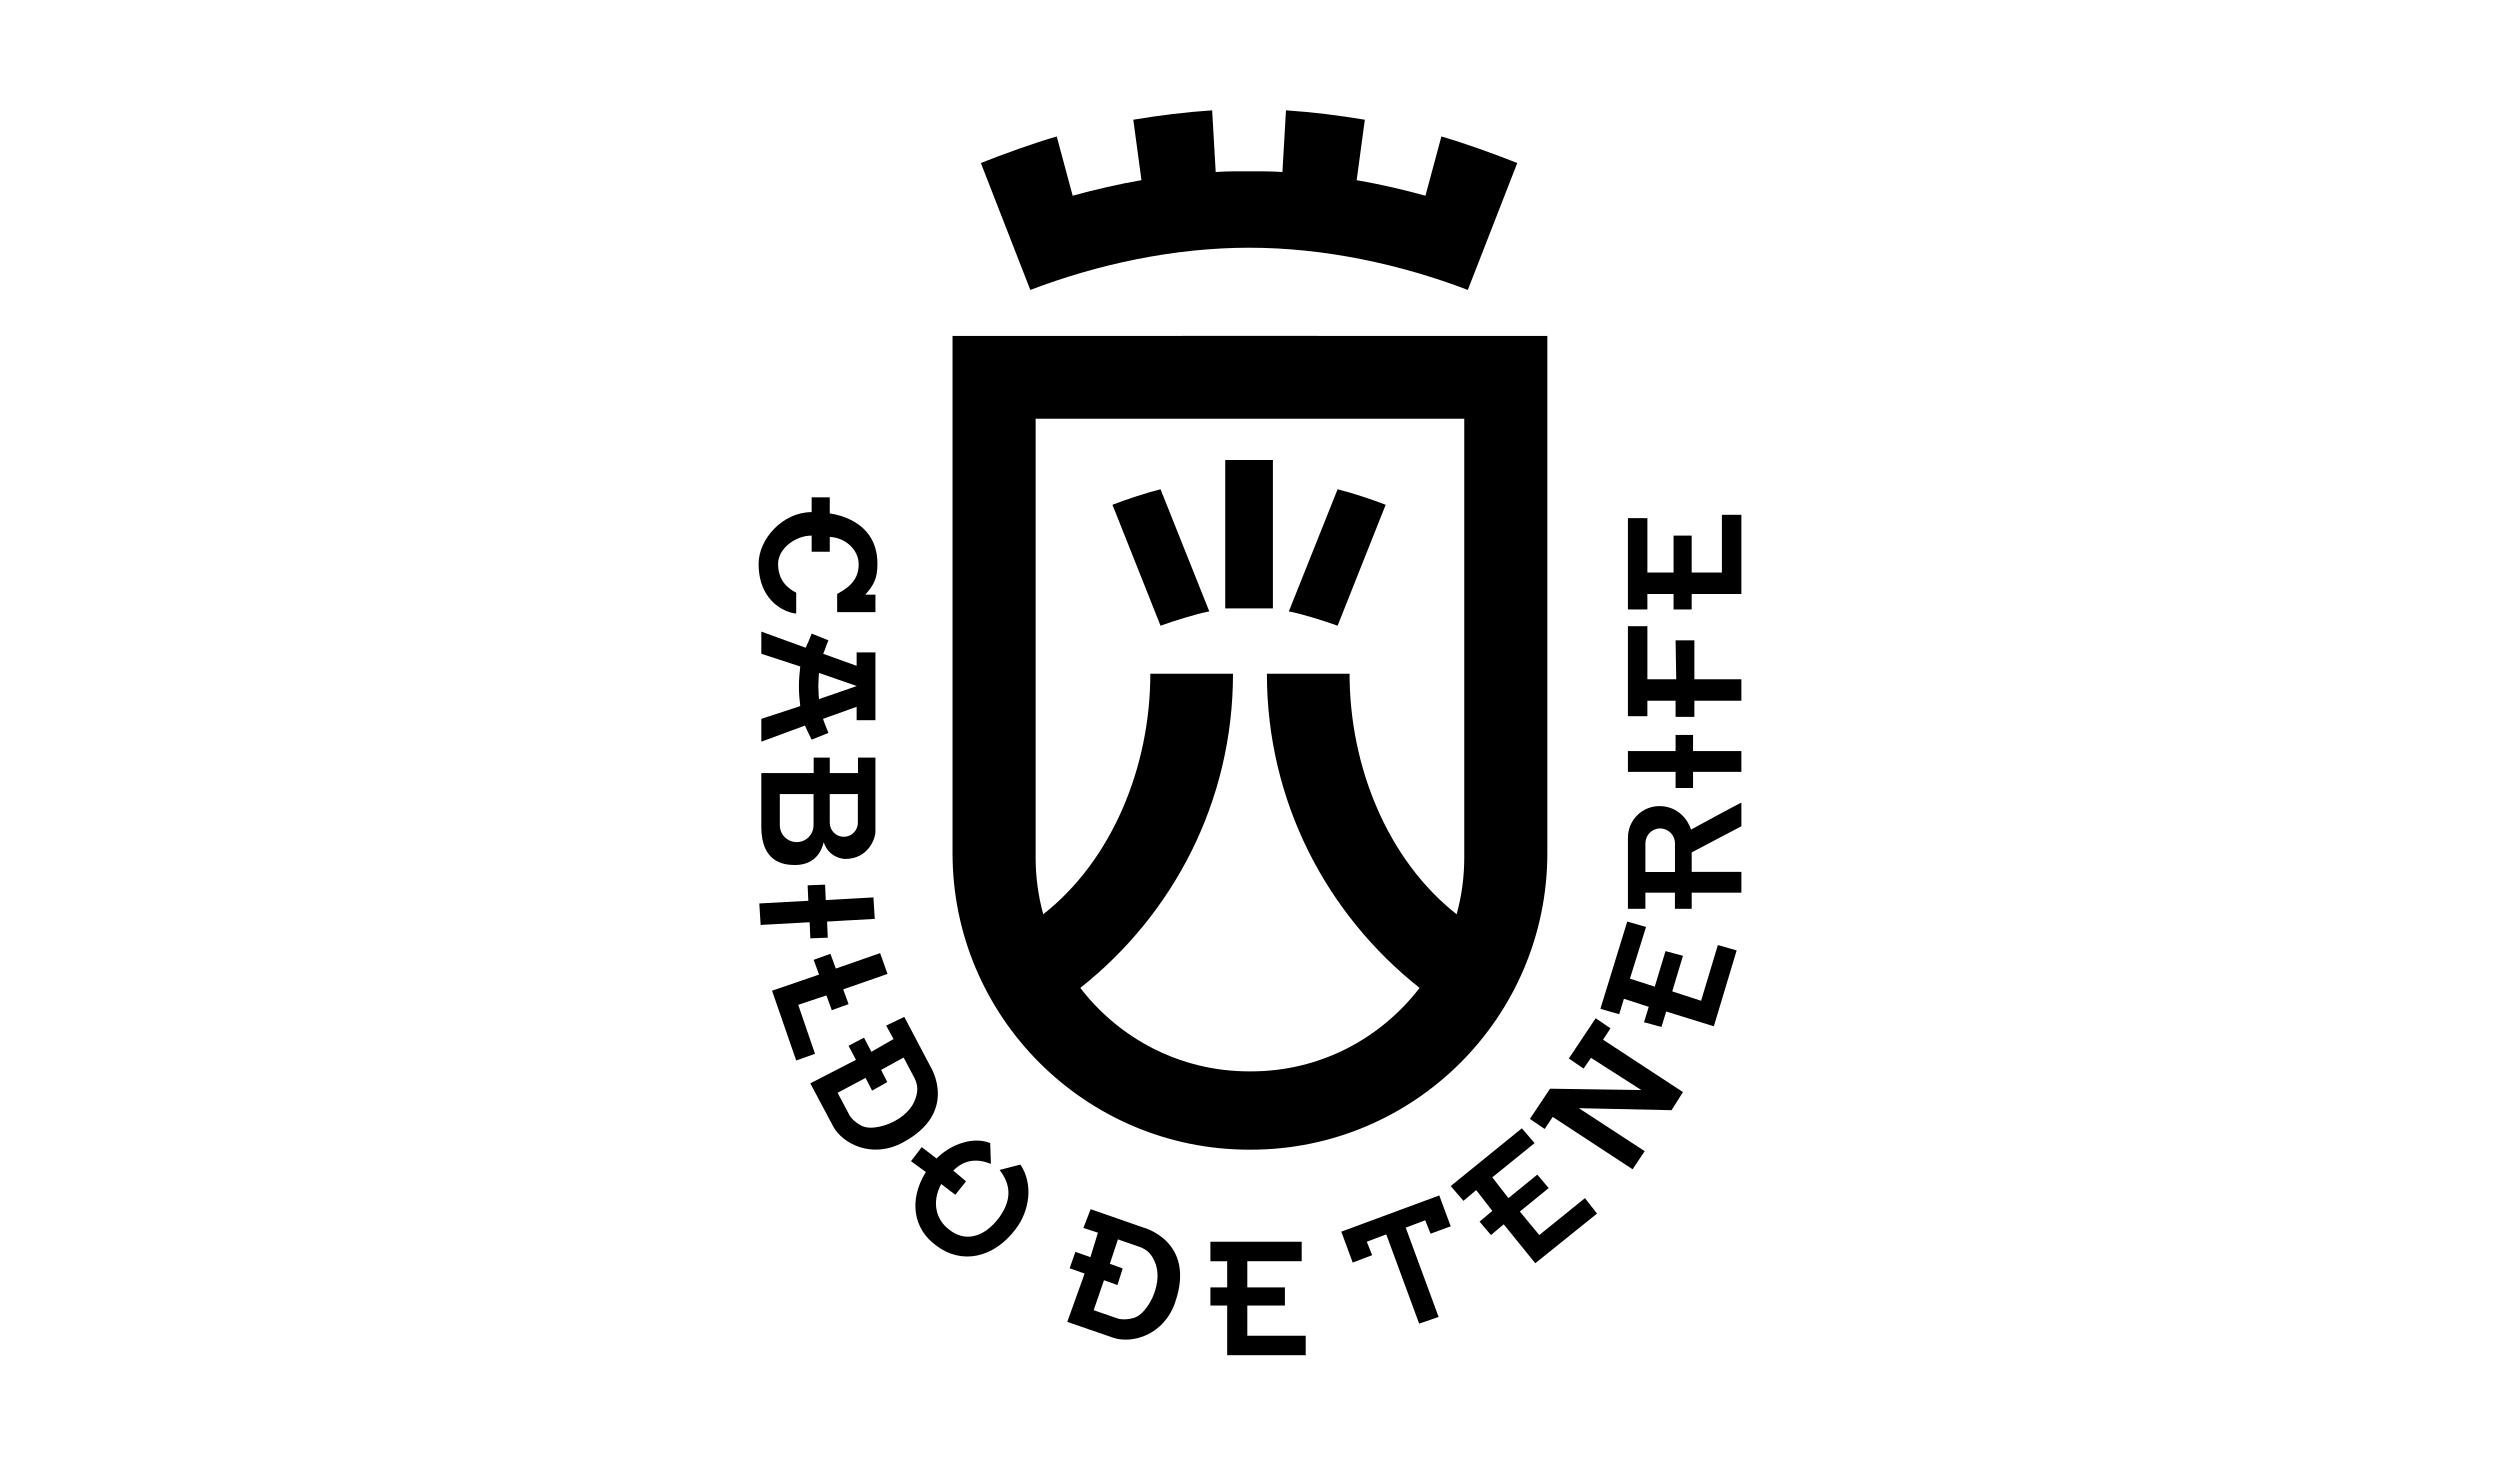 <?xml version="1.0" encoding="UTF-8"?>
<svg id="Capa_2" data-name="Capa 2" xmlns="http://www.w3.org/2000/svg" viewBox="0 0 290 170">
  <defs>
    <style>
      .cls-1 {
        fill: none;
      }

      .cls-1, .cls-2 {
        stroke-width: 0px;
      }

      .cls-2 {
        fill: #000;
        fill-rule: evenodd;
      }
    </style>
  </defs>
  <rect class="cls-1" x="0" y="0" width="290" height="170"/>
  <path class="cls-2" d="M144.904,133.362c-18.976,0-34.41-15.415-34.41-34.387v-60.005l34.487-.007,34.51.007v60.005c0,18.972-15.42,34.387-34.396,34.387h-.191ZM145.132,124.279c7.986,0,15.015-3.794,19.54-9.681-10.779-8.536-17.712-21.617-17.712-36.441h9.591c0,10.869,4.483,21.668,12.42,27.899.576-2.095.883-4.3.883-6.575v-50.907h-49.721v50.907c0,2.275.308,4.48.883,6.575,7.938-6.231,12.421-17.03,12.421-27.899h9.59c0,14.825-6.932,27.906-17.711,36.441,4.525,5.887,11.59,9.681,19.576,9.681,0,0,.24,0,.24,0ZM126.866,151.984l1.195-3.479,1.562.562.61-1.926-1.488-.544.935-2.832,2.343.814s.992.258,1.531,1.053c.539.794.968,1.935.565,3.636-.403,1.702-1.538,3.31-2.609,3.615-1.07.305-1.793.086-1.793.086l-2.852-.986 0.0 0ZM126.519,140.265l-.847,2.174,1.688.555-.87,2.834-1.741-.611-.674,1.905,1.742.611-2.014,5.606,5.335,1.839c2.178.737,5.905-.29,7.197-4.156,2.395-7.024-3.665-8.613-3.665-8.613,0,0-6.152-2.143-6.152-2.143ZM110.115,142.642c1.635,1.324,3.893,1.168,5.84-1.479,1.479-2.102,1.246-3.816,0-5.451l2.414-.622c1.558,2.335,1.012,5.45-.545,7.474-2.569,3.426-6.308,4.127-9.188,1.946-2.726-1.946-3.193-5.294-1.324-8.409.052-.052.079-.104.079-.156l-1.714-1.246,1.246-1.635,1.713,1.324c1.713-1.713,4.282-2.57,6.229-1.791l.078,2.414c-1.558-.623-3.037-.545-4.361.778l1.48,1.246-1.246,1.558-1.636-1.246c-1.168,2.181-.544,4.206.935,5.294v0ZM97.111,71.006h4.439v-2.024h-1.169c.934-1.091,1.401-1.791,1.401-3.582,0-5.139-5.061-5.762-5.529-5.84v-1.868h-2.102v1.713c-3.349,0-6.151,3.114-6.151,5.995,0,4.671,3.504,5.763,4.361,5.763v-2.414c-1.869-.934-2.103-2.414-2.103-3.349,0-1.713,1.946-3.27,3.894-3.27v1.868h2.102v-1.713c1.869.078,3.349,1.558,3.349,3.114.077,2.259-1.87,3.115-2.493,3.503v2.103l0-0ZM101.472,106.591l-5.529.311.079,1.869-2.025.078-.078-1.869-5.684.312-.156-2.491,5.685-.311-.078-1.792,2.024-.079.078,1.791,5.529-.311.156,2.492v0ZM102.951,112.976l-5.139,1.791.622,1.713-1.947.701-.623-1.713-3.27,1.09,1.946,5.684-2.179.779-2.803-8.098,5.45-1.869-.623-1.713,1.946-.701.624,1.713,5.139-1.791.856,2.414-0.0 0ZM140.406,144.044h10.59v2.259h-6.308v3.037h4.361v2.102h-4.361v3.504h6.774v2.258h-9.11v-5.761h-1.946v-2.102h1.946v-3.037h-1.946v-2.259l0-0ZM188.839,83.075v-10.434h2.258v6.151h3.348l-.078-4.516h2.18v4.516h5.452v2.492h-5.452v1.869h-2.18v-1.869h-3.271v1.791h-2.258ZM177.471,129.795l1.712,1.167.934-1.401,9.267,6.074,1.401-2.102-7.631-4.983,10.746.233,1.324-2.103-9.266-6.074.856-1.323-1.714-1.168-3.114,4.671,1.712,1.169.858-1.246,5.839,3.737-10.591-.156-2.334,3.505-0.0 0ZM168.282,142.253l-2.336.856-.623-1.556-2.259.855,3.815,10.357-2.257.779-3.815-10.357-2.259.856.624,1.558-2.258.856-1.324-3.581,11.367-4.204,1.324,3.581h-0ZM168.282,137.582l8.254-6.697,1.479,1.714-4.906,3.971,1.869,2.414,3.348-2.726,1.323,1.557-3.348,2.726,2.258,2.724,5.294-4.281,1.403,1.791-7.164,5.762-3.661-4.516-1.478,1.245-1.323-1.556,1.478-1.246-1.868-2.413-1.479,1.246-1.48-1.713 0-0ZM185.646,117.025l3.115-10.124,2.18.624-1.868,5.996,2.88.934,1.246-4.126,2.025.544-1.245,4.127,3.347,1.089,1.947-6.463,2.179.624-2.646,8.799-5.529-1.713-.546,1.791-2.024-.545.546-1.79-2.882-.934-.543,1.79-2.181-.622h-0ZM188.839,87.124h5.529v-1.869h2.025v1.869h5.606v2.414h-5.606v1.869h-2.025v-1.869h-5.529s0-2.414,0-2.414ZM188.839,70.694v-10.59h2.258v6.307h3.037v-4.282h2.102v4.282h3.504v-6.696h2.259v9.188h-5.763v1.792h-2.102v-1.792h-3.037v1.792h-2.258v-0ZM94.372,95.73c0,1.08-.875,1.955-1.956,1.955-1.08,0-1.956-.875-1.956-1.955v-3.619h3.912s0,3.619,0,3.619ZM99.512,95.44c0,.9-.73,1.628-1.63,1.628-.901,0-1.631-.728-1.631-1.628v-3.329h3.26v3.329h-0ZM101.55,87.881v8.564c0,.856-.856,3.193-3.504,3.193-.39,0-1.947-.234-2.492-1.946-.467,1.869-1.713,2.648-3.349,2.648-1.324,0-3.893-.312-3.893-4.439v-6.229h6.074v-1.791h1.868v1.791h3.271v-1.791h2.025ZM99.386,79.58l-4.384,1.52s-.064-.719-.079-1.52c.016-.8.079-1.52.079-1.52l4.384,1.52ZM93.374,84.166c.234.544.467,1.012.779,1.635l1.947-.779c-.234-.623-.468-1.09-.624-1.634l3.893-1.402v1.557h2.181v-7.865h-2.181v1.558l-3.893-1.401c.078,0,.389-1.091.624-1.558l-1.947-.779c-.234.624-.467,1.168-.701,1.636l-5.139-1.869v2.571l4.516,1.479c-.078.7-.155,1.479-.155,2.336,0,.778.077,1.635.155,2.257l-4.516,1.481v2.646l5.061-1.868h0ZM97.159,126.765l3.248-1.729.759,1.476,1.759-.991-.717-1.413,2.615-1.433,1.16,2.193s.548.864.401,1.813c-.148.948-.612,2.075-2.066,3.045-1.455.969-3.383,1.371-4.374.864-.991-.506-1.371-1.16-1.371-1.16l-1.413-2.666h-0ZM104.898,117.959l-2.103,1.012.856,1.558-2.57,1.48-.856-1.636-1.791.934.857,1.636-5.295,2.726,2.648,4.983c1.089,2.025,4.516,3.816,8.098,1.87,6.541-3.505,3.193-8.8,3.193-8.8l-3.037-5.762ZM194.298,101.15h-3.432v-3.319c0-.956.752-1.732,1.708-1.732.956,0,1.723.776,1.723,1.732v3.319h0ZM188.839,105.421h2.025v-1.868h3.427v1.868h1.946v-1.868h5.763v-2.414h-5.763v-2.258l5.763-3.038v-2.725c0-.077-5.84,3.115-5.84,3.115-.546-1.635-1.947-2.726-3.66-2.726-2.024,0-3.66,1.635-3.66,3.66v8.253h0ZM144.765,19.874c-1.579,0-2.181-.016-3.744.079l-.411-7.155c-3.096.206-6.13.585-9.148,1.09l.948,7.013c-2.686.459-5.389,1.09-7.979,1.801l-1.849-6.871c-2.607.743-6.305,2.084-8.801,3.08l5.736,14.721c7.742-2.954,16.606-4.897,25.39-4.897,8.785,0,17.618,1.943,25.36,4.897l5.735-14.721c-2.497-.996-6.193-2.337-8.8-3.08l-1.849,6.871c-2.591-.711-5.293-1.342-7.979-1.801l.948-7.013c-3.018-.505-6.051-.884-9.148-1.09l-.411,7.155c-1.565-.095-2.417-.079-3.998-.079h-0ZM155.162,72.582c-1.454-.522-3.998-1.342-5.657-1.659l5.657-14.168c1.659.411,3.998,1.184,5.577,1.8l-5.577,14.026ZM134.622,72.582c1.453-.522,3.997-1.342,5.657-1.659l-5.657-14.168c-1.66.411-3.998,1.184-5.577,1.8l5.577,14.026ZM142.126,53.359h5.531v17.218h-5.531v-17.218Z"/>
</svg>